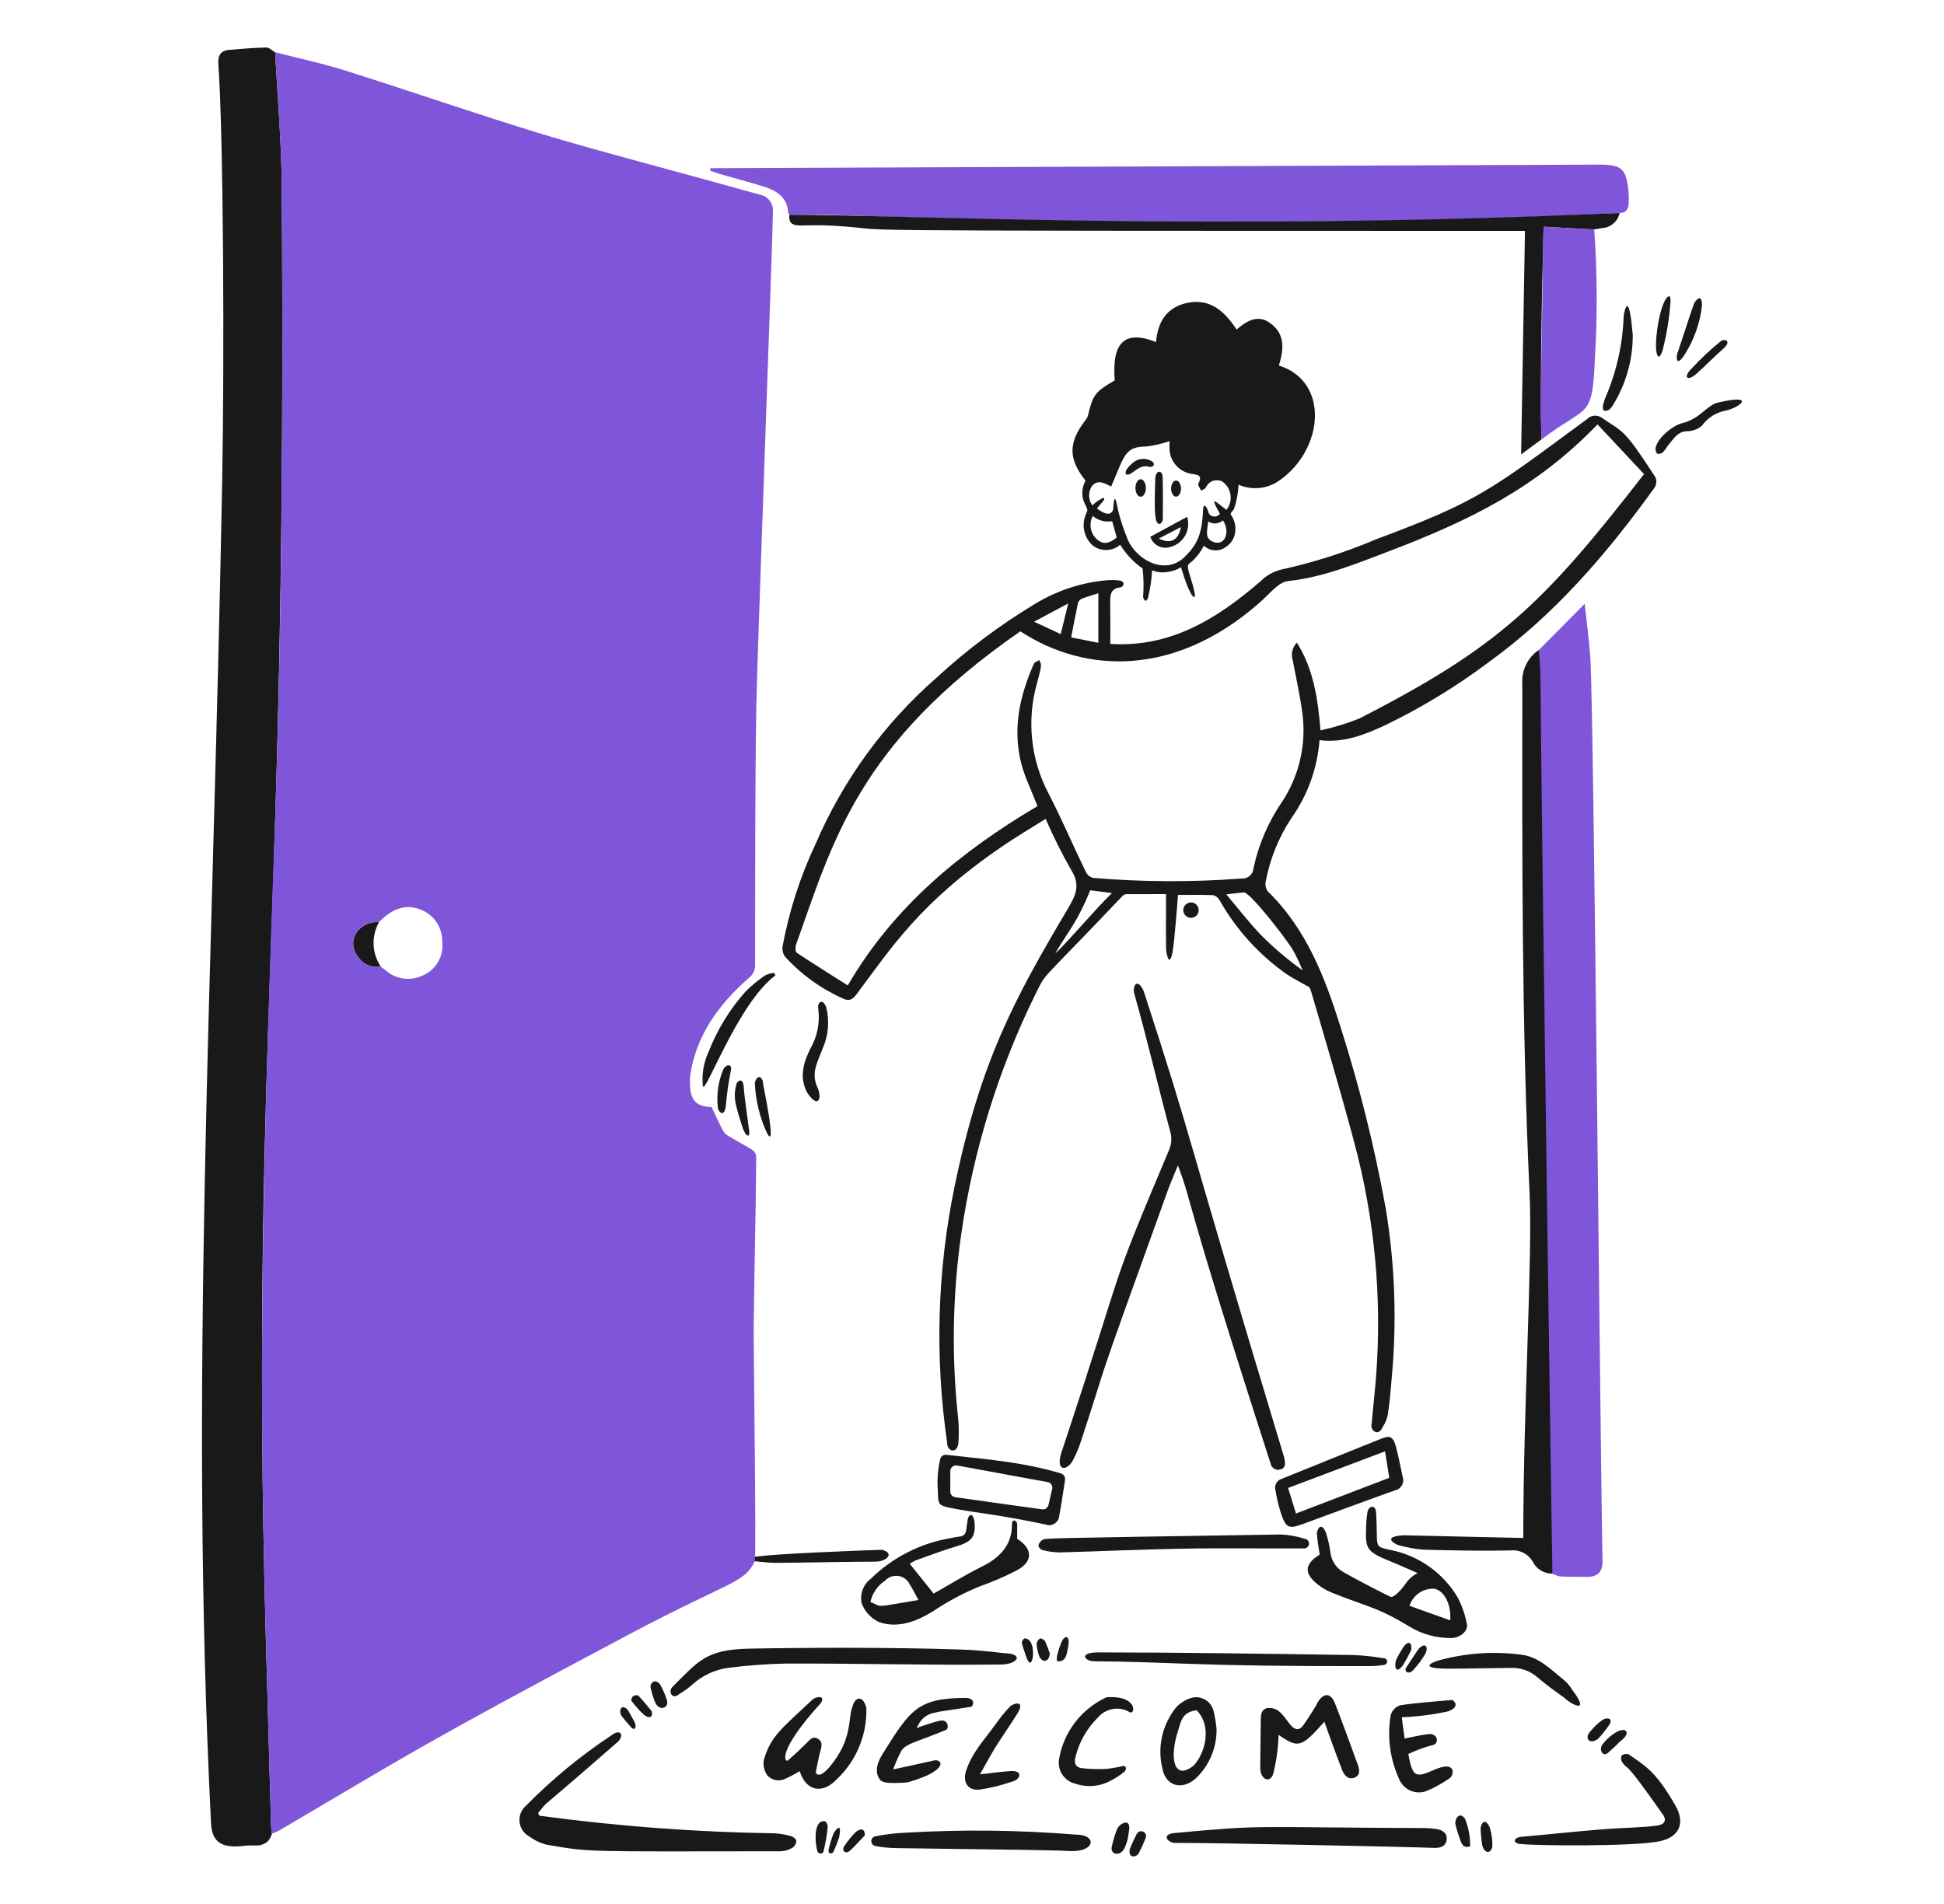 <svg xmlns="http://www.w3.org/2000/svg" width="49" height="48" viewBox="0 0 49 48" fill="none"><path d="M6.936 1.32C6.994 2.451 7.095 3.581 7.102 4.713C7.22 22.115 6.514 25.008 6.614 36.792C6.641 39.875 6.753 42.96 6.833 46.042C6.835 46.105 6.847 46.166 6.854 46.229C6.782 46.479 6.602 46.54 6.364 46.525C6.233 46.517 6.1 46.546 5.967 46.549C5.537 46.561 5.34 46.39 5.319 45.963C4.767 34.92 5.363 24.874 5.599 12.198C5.659 9.022 5.632 3.392 5.503 1.606C5.489 1.406 5.561 1.275 5.771 1.258C6.083 1.232 6.397 1.204 6.712 1.198C6.786 1.195 6.861 1.277 6.936 1.32ZM33.26 18.66C33.206 19.363 32.964 20.038 32.558 20.614C32.232 21.104 32.009 21.654 31.902 22.232C31.894 22.274 31.895 22.316 31.904 22.358C31.914 22.399 31.931 22.438 31.956 22.472C32.933 23.423 33.4 24.648 33.795 25.909C34.27 27.401 34.648 28.921 34.928 30.462C35.16 31.871 35.212 33.305 35.08 34.728C35.056 35.034 35.029 35.342 34.984 35.646C34.963 35.769 34.916 35.885 34.844 35.987C34.748 36.225 34.515 36.069 34.577 35.871C34.608 35.481 34.655 35.093 34.685 34.703C34.837 32.711 34.649 30.708 34.129 28.779C33.788 27.504 33.413 26.239 33.041 24.973C33.026 24.921 33.001 24.87 32.952 24.86C32.775 24.758 32.592 24.668 32.424 24.555C31.731 24.065 31.155 23.429 30.738 22.691C30.721 22.66 30.698 22.634 30.671 22.612C30.643 22.591 30.612 22.575 30.578 22.567C30.286 22.556 29.993 22.561 29.692 22.561C29.674 22.785 29.602 23.785 29.55 24.029C29.466 24.419 29.394 24.005 29.393 23.931C29.384 23.485 29.391 23.039 29.391 22.54C29.062 22.54 28.721 22.54 28.38 22.542C28.342 22.549 28.308 22.569 28.284 22.598C26.158 24.84 26.399 24.47 26.11 25.04C25.167 26.954 24.532 29.005 24.228 31.117C24.006 32.67 23.982 34.245 24.156 35.803C24.17 35.984 24.171 36.166 24.159 36.347C24.15 36.664 23.862 36.615 23.871 36.351C23.561 34.215 23.624 32.041 24.058 29.926C24.712 26.756 25.567 25.185 26.916 22.908C27.11 22.581 27.242 22.316 27.004 21.94C26.765 21.52 26.548 21.088 26.356 20.644C25.968 20.889 25.607 21.1 25.263 21.337C23.188 22.756 22.479 23.878 21.584 25.073C21.488 25.201 21.402 25.245 21.254 25.176C20.697 24.929 20.198 24.569 19.788 24.118C19.734 24.042 19.712 23.949 19.725 23.857C19.89 22.97 20.167 22.108 20.551 21.291C21.242 19.675 22.289 18.235 23.613 17.079C24.374 16.378 25.204 15.757 26.09 15.223C26.629 14.895 27.235 14.692 27.864 14.632C27.99 14.617 28.119 14.619 28.245 14.639C28.387 14.697 28.299 14.805 28.233 14.809C27.979 14.839 27.981 15.021 27.984 15.213C27.99 15.547 27.986 15.883 27.986 16.233C29.47 16.329 30.643 15.633 31.771 14.655C31.909 14.517 32.08 14.417 32.268 14.365C33.101 14.184 33.915 13.924 34.699 13.59C37.286 12.627 37.572 12.354 40 10.568C40.047 10.518 40.111 10.486 40.18 10.48C40.249 10.473 40.318 10.491 40.374 10.531C40.926 10.915 40.91 10.773 41.724 12.028C41.743 12.069 41.751 12.114 41.748 12.158C41.746 12.203 41.733 12.246 41.711 12.285C40.514 13.947 39.192 15.493 37.516 16.7C36.706 17.307 35.839 17.835 34.928 18.277C34.401 18.521 33.871 18.736 33.26 18.66ZM40.266 10.7C38.743 12.281 37.089 13.106 35 13.901C34.179 14.213 33.361 14.552 32.474 14.648C32.223 14.675 32.042 14.936 31.722 15.216C29.618 17.053 27.369 16.996 25.719 15.916C21.617 18.756 20.988 21.236 20.064 23.818C20.043 23.878 20.046 23.995 20.08 24.018C20.503 24.297 20.932 24.567 21.369 24.843C22.531 22.844 24.231 21.459 26.151 20.322C26.058 20.096 25.965 19.869 25.873 19.642C25.471 18.645 25.64 17.682 26.058 16.736C26.078 16.693 26.149 16.672 26.195 16.639C26.239 16.776 26.287 16.672 26.141 17.215C25.872 18.153 25.979 19.159 26.438 20.02C26.774 20.671 27.058 21.346 27.381 22.002C27.4 22.035 27.425 22.064 27.456 22.087C27.488 22.109 27.523 22.125 27.561 22.133C28.802 22.236 30.049 22.242 31.291 22.148C31.329 22.152 31.367 22.147 31.402 22.136C31.438 22.124 31.471 22.105 31.5 22.081C31.528 22.056 31.551 22.026 31.568 21.992C31.584 21.959 31.594 21.922 31.596 21.884C31.726 21.282 31.972 20.712 32.322 20.204C32.743 19.559 32.924 18.787 32.833 18.022C32.775 17.558 32.67 17.1 32.583 16.64C32.559 16.564 32.556 16.483 32.575 16.406C32.593 16.328 32.633 16.258 32.689 16.201C33.112 16.876 33.217 17.614 33.284 18.412C33.619 18.341 33.947 18.241 34.265 18.113C37.792 16.306 38.9 15.225 41.439 11.952C41.048 11.531 40.661 11.122 40.266 10.7H40.266ZM32.833 24.464C32.758 24.273 32.669 24.089 32.567 23.912C32.286 23.49 31.495 22.488 31.351 22.499C31.215 22.509 31.078 22.528 30.909 22.547C31.21 22.903 31.481 23.255 31.787 23.575C32.11 23.899 32.46 24.197 32.833 24.464H32.833ZM27.685 16.205V14.957C27.556 14.997 27.416 15.036 27.281 15.088C27.256 15.097 27.234 15.112 27.215 15.131C27.196 15.149 27.182 15.172 27.173 15.197C27.112 15.487 27.054 15.778 27 16.069C27.223 16.114 27.435 16.156 27.685 16.205ZM27 23.397C26.988 23.416 26.592 24.02 26.606 24.032C26.926 23.733 27.682 22.837 28.028 22.515C27.816 22.487 27.647 22.467 27.479 22.443C27.35 22.776 27.189 23.095 27 23.397ZM26.926 15.213C26.622 15.375 26.364 15.512 26.064 15.673C26.314 15.79 26.517 15.884 26.736 15.986L26.926 15.213Z" fill="#191919"></path><path d="M38.793 16.382C39.161 16.009 39.531 15.638 39.943 15.222C39.998 15.721 40.055 16.146 40.085 16.574C40.175 17.857 40.34 37.062 40.393 39.333C40.4 39.63 40.278 39.756 39.982 39.754C39.16 39.748 39.341 39.751 39.125 39.674C39.113 39.394 39.097 39.116 39.092 38.836C39.037 36.062 38.807 16.618 38.793 16.382ZM19.898 5.414C19.887 5.396 19.87 5.379 19.868 5.36C19.836 4.94 19.539 4.791 19.2 4.688C18.846 4.58 18.488 4.486 18.133 4.383C18.054 4.36 17.979 4.329 17.9 4.303C17.902 4.282 17.902 4.261 17.904 4.24C18.331 4.24 40.34 4.149 40.382 4.15C40.862 4.165 40.974 4.257 41.037 4.729C41.054 4.861 41.059 4.994 41.052 5.126C41.045 5.261 40.993 5.374 40.825 5.369C36.512 5.602 29.262 5.702 20.924 5.417C20.582 5.405 20.239 5.415 19.898 5.414Z" fill="#7F56D9"></path><path d="M29.767 14.3C29.663 14.365 29.545 14.406 29.423 14.42C29.293 14.442 29.16 14.427 29.039 14.377C29.028 14.598 28.997 14.817 28.946 15.032C28.922 15.163 28.85 15.191 28.813 15.053C28.831 14.813 28.827 14.572 28.801 14.333C28.573 14.175 28.381 13.97 28.236 13.733C28.14 13.815 28.019 13.862 27.893 13.865C27.767 13.869 27.644 13.829 27.543 13.752C27.441 13.661 27.369 13.541 27.335 13.408C27.301 13.275 27.308 13.135 27.355 13.006C27.376 12.958 27.395 12.909 27.41 12.859C27.39 12.798 27.365 12.739 27.335 12.682C27.294 12.592 27.276 12.495 27.281 12.396C27.285 12.298 27.314 12.202 27.363 12.117C26.921 11.568 26.924 11.152 27.369 10.58C27.394 10.548 27.413 10.511 27.424 10.471C27.552 9.94 27.608 9.875 28.098 9.59C28.019 8.628 28.352 8.311 29.139 8.623C29.179 8.112 29.413 7.739 29.934 7.634C30.52 7.517 30.877 7.865 31.171 8.308C31.489 8.024 31.743 7.968 31.98 8.122C32.329 8.348 32.407 8.687 32.234 9.214C33.517 9.619 33.368 11.322 32.257 12.107C32.109 12.214 31.935 12.281 31.753 12.301C31.571 12.321 31.387 12.292 31.22 12.219C31.209 12.426 31.171 12.632 31.106 12.829C31.085 12.873 31.019 12.922 31.019 12.957C31.019 12.969 31.038 12.99 31.047 13.009C31.11 13.11 31.142 13.226 31.139 13.345C31.14 13.434 31.118 13.522 31.075 13.6C31.033 13.678 30.971 13.744 30.896 13.791C30.815 13.851 30.715 13.88 30.614 13.874C30.513 13.867 30.418 13.826 30.344 13.756C30.251 13.942 30.116 14.105 29.951 14.23C29.905 14.342 30.059 14.641 30.113 14.96C30.145 15.144 30.012 15.115 29.767 14.3ZM27.649 12.817C27.845 12.971 28.003 13.009 28.059 12.843C28.09 12.263 28.167 12.816 28.188 12.891C28.251 13.135 28.331 13.374 28.428 13.607C28.66 14.142 29.422 14.537 29.903 13.995C30.261 13.641 30.302 13.292 30.326 12.832C30.332 12.706 30.406 12.713 30.473 12.952C30.489 12.974 30.509 12.991 30.533 13.004C30.557 13.016 30.584 13.022 30.61 13.023C30.637 13.023 30.664 13.017 30.688 13.005C30.712 12.993 30.733 12.975 30.749 12.954C30.703 12.864 30.651 12.782 30.614 12.691C30.595 12.643 30.616 12.626 30.653 12.653C30.735 12.712 30.814 12.777 30.912 12.854C30.955 12.8 30.987 12.738 31.004 12.671C31.022 12.604 31.025 12.534 31.014 12.466C31.003 12.398 30.978 12.332 30.94 12.274C30.902 12.217 30.852 12.167 30.794 12.13C30.717 12.101 30.633 12.1 30.555 12.127C30.483 12.16 30.425 12.218 30.393 12.291C30.375 12.328 30.317 12.343 30.276 12.369C30.25 12.31 30.186 12.232 30.204 12.196C30.315 11.989 30.203 11.967 30.033 11.946C29.883 11.923 29.746 11.848 29.645 11.735C29.544 11.622 29.485 11.477 29.479 11.325C29.474 11.245 29.479 11.166 29.479 11.121C29.288 11.187 29.091 11.233 28.891 11.257C28.347 11.263 28.35 11.475 28.008 12.265C27.861 12.202 27.683 12.063 27.521 12.257C27.473 12.329 27.449 12.415 27.451 12.502C27.453 12.589 27.482 12.673 27.534 12.743C27.603 12.672 27.683 12.614 27.771 12.569C27.824 12.531 27.857 12.571 27.812 12.625C27.756 12.689 27.702 12.754 27.649 12.817ZM28.148 13.55C28.109 13.414 28.072 13.277 28.034 13.141C27.948 13.155 27.859 13.151 27.775 13.128C27.69 13.105 27.611 13.064 27.544 13.008C27.494 13.103 27.476 13.213 27.495 13.319C27.514 13.426 27.567 13.523 27.648 13.595C27.823 13.752 27.978 13.686 28.148 13.55H28.148ZM30.452 13.144C30.45 13.309 30.346 13.543 30.541 13.644C30.867 13.812 31.03 13.412 30.817 13.109C30.833 13.13 30.748 13.179 30.663 13.193C30.589 13.204 30.514 13.187 30.453 13.144H30.452ZM38.792 16.382C38.805 16.618 38.827 16.856 38.829 17.092C38.863 21.566 39.12 39.392 39.13 39.672C39.028 39.673 38.927 39.646 38.839 39.593C38.752 39.54 38.681 39.464 38.635 39.373C38.578 39.274 38.494 39.195 38.393 39.144C38.291 39.094 38.177 39.074 38.065 39.088C37.337 39.102 36.61 39.088 35.884 39.068C35.668 39.051 35.455 39.012 35.247 38.953C35.181 38.937 34.801 38.737 35.382 38.705C36.319 38.724 38.29 38.773 38.395 38.773C38.395 35.553 38.63 31.71 38.555 30.101C38.354 25.816 38.367 21.529 38.371 17.242C38.359 17.074 38.392 16.906 38.466 16.755C38.54 16.604 38.652 16.475 38.792 16.382ZM26.756 36.613C28.502 31.352 27.852 32.827 29.471 28.981C29.533 28.834 29.541 28.671 29.494 28.519C29.185 27.365 28.916 26.201 28.591 25.052C28.54 24.871 28.659 24.617 28.829 24.991C30.152 29.057 29.709 27.941 32.35 36.679C32.427 36.934 32.394 37.039 32.222 37.055C32.187 37.055 32.152 37.045 32.121 37.028C32.091 37.011 32.065 36.987 32.046 36.957C29.749 29.845 30.088 30.436 29.69 29.38C29.597 29.61 29.513 29.797 29.443 29.989C27.353 35.779 28.07 33.836 27.225 36.399C27.177 36.538 27.118 36.672 27.05 36.802C26.901 37.099 26.593 37.102 26.756 36.613Z" fill="#191919"></path><path d="M19.896 5.414C22.78 5.414 30.561 5.831 40.824 5.369C40.803 5.472 40.749 5.564 40.67 5.633C40.591 5.702 40.491 5.743 40.387 5.75C40.086 5.794 40.431 5.798 38.916 5.716C38.897 5.846 38.801 9.751 38.858 11.074C38.687 11.201 38.514 11.327 38.341 11.458C38.374 9.579 38.405 7.716 38.438 5.821C18.821 5.821 23.078 5.813 20.983 5.689C20.712 5.673 20.439 5.679 20.167 5.684C19.977 5.687 19.871 5.62 19.896 5.414Z" fill="#191919"></path><path d="M38.86 11.075C38.85 10.832 38.827 10.589 38.83 10.346C38.851 8.854 38.885 7.362 38.897 5.87C38.901 5.819 38.908 5.768 38.918 5.718L40.184 5.786C40.262 6.894 40.266 8.006 40.197 9.114C40.15 10.281 40.034 10.281 39.528 10.617C39.298 10.758 39.075 10.911 38.86 11.075Z" fill="#7F56D9"></path><path d="M13.59 45.773C15.555 46.04 17.535 46.189 19.519 46.218C19.665 46.226 19.809 46.251 19.949 46.294C20 46.308 20.073 46.371 20.073 46.414C20.071 46.447 20.061 46.48 20.045 46.509C20.028 46.538 20.005 46.563 19.977 46.582C19.888 46.635 19.787 46.665 19.683 46.671C14.627 46.677 14.908 46.695 13.802 46.51C13.639 46.474 13.486 46.404 13.352 46.304C13.282 46.268 13.223 46.216 13.178 46.152C13.133 46.088 13.105 46.014 13.096 45.936C13.087 45.859 13.097 45.78 13.126 45.707C13.155 45.635 13.201 45.57 13.261 45.52C13.911 44.859 14.629 44.267 15.402 43.755C15.663 43.544 15.759 43.787 15.522 43.956C13.261 45.933 13.921 45.292 13.565 45.704C13.574 45.727 13.581 45.75 13.59 45.773ZM33.263 39.192C33.237 39.003 33.203 38.832 33.193 38.658C33.19 38.599 33.289 38.328 33.419 38.632C33.471 38.792 33.509 38.956 33.531 39.122C33.542 39.234 33.581 39.341 33.644 39.434C33.708 39.526 33.794 39.601 33.894 39.652C34.272 39.863 34.656 40.062 35.043 40.254C35.136 40.299 35.357 40.033 35.434 39.918C35.51 39.807 35.612 39.718 35.733 39.659C35.541 39.578 35.322 39.473 35.068 39.371C34.396 39.103 34.417 39.035 34.437 38.421C34.44 38.323 34.453 38.225 34.466 38.129C34.488 37.968 34.672 37.913 34.685 38.129C34.74 39.019 34.611 38.973 35.012 39.068C35.37 39.133 35.711 39.275 36.01 39.484C36.309 39.692 36.56 39.963 36.745 40.277C36.853 40.487 36.93 40.711 36.974 40.943C37.013 41.113 36.81 41.29 36.586 41.295C36.207 41.301 35.834 41.198 35.512 40.997C34.732 40.526 34.568 40.545 33.583 40.157C33.453 40.106 33.331 40.035 33.221 39.949C32.861 39.666 32.876 39.434 33.263 39.192ZM35.528 40.483L36.555 40.85C36.583 40.43 36.394 40.106 36.165 40.054C36.026 40.043 35.887 40.079 35.772 40.157C35.656 40.235 35.57 40.349 35.528 40.482V40.483ZM25.13 41.963C23.443 41.984 21.594 41.932 19.823 41.939C19.334 41.948 18.846 41.984 18.361 42.046C18.019 42.092 17.7 42.24 17.445 42.473C17.345 42.561 17.238 42.639 17.123 42.705C16.946 42.866 16.828 42.647 16.953 42.523C17.601 41.883 17.787 41.585 18.877 41.563C20.295 41.536 22.48 41.526 24.243 41.586C24.598 41.598 24.953 41.634 25.306 41.677C25.836 41.682 25.667 41.991 25.13 41.963ZM25.639 38.414V38.794C26.04 39.048 26.037 39.37 25.635 39.586C25.332 39.744 25.019 39.879 24.696 39.992C24.279 40.163 23.881 40.376 23.507 40.628C23.107 40.872 22.634 41.062 22.155 40.892C21.952 40.797 21.794 40.626 21.718 40.415C21.694 40.301 21.703 40.182 21.745 40.073C21.786 39.964 21.858 39.869 21.952 39.799C22.5 39.262 23.198 38.906 23.955 38.778C24.023 38.762 24.092 38.75 24.161 38.741C24.301 38.734 24.356 38.657 24.36 38.525C24.362 38.469 24.383 38.415 24.384 38.361C24.391 38.198 24.517 38.084 24.563 38.364C24.599 38.742 24.491 38.87 24.11 38.983C23.763 39.087 23.424 39.214 23.083 39.337C23.029 39.361 22.979 39.39 22.931 39.424C23.13 39.672 23.321 39.91 23.534 40.175C23.921 39.956 24.323 39.706 24.746 39.496C25.165 39.288 25.521 38.978 25.507 38.406C25.518 38.292 25.625 38.324 25.639 38.414ZM23.15 40.337C23.061 40.178 23.006 40.057 22.934 39.948C22.908 39.892 22.868 39.842 22.819 39.804C22.769 39.767 22.711 39.742 22.649 39.731C22.587 39.721 22.524 39.727 22.465 39.747C22.406 39.767 22.353 39.801 22.31 39.847C22.121 39.972 21.988 40.166 21.939 40.387C22.278 40.514 21.949 40.535 23.15 40.337ZM29.616 46.46C29.436 46.46 29.256 46.242 29.613 46.21C31.951 45.996 31.408 46.069 35.934 46.086C36.025 46.087 36.115 46.095 36.205 46.11C36.36 46.134 36.483 46.213 36.464 46.379C36.444 46.545 36.31 46.592 36.152 46.586C35.496 46.56 30.706 46.458 29.616 46.46ZM34.896 41.972C34.781 41.991 34.665 42.001 34.548 42.003C30.087 42.014 29.618 41.896 27.572 41.881C27.341 41.879 27.171 41.657 27.692 41.657C29.836 41.659 31.982 41.693 34.127 41.724C34.374 41.735 34.62 41.762 34.864 41.804C34.887 41.801 34.911 41.806 34.929 41.82C34.948 41.834 34.961 41.855 34.964 41.877C34.966 41.899 34.96 41.92 34.948 41.937C34.935 41.955 34.917 41.967 34.896 41.972ZM35.358 41.988C35.238 42.154 35.134 42.122 35.181 41.868C35.228 41.765 35.282 41.666 35.344 41.572C35.434 41.395 35.6 41.334 35.572 41.59C35.51 41.727 35.438 41.86 35.358 41.988ZM35.718 41.624C35.879 41.383 36.032 41.48 35.927 41.69C35.838 41.844 35.732 41.986 35.61 42.115C35.529 42.204 35.4 42.171 35.432 42.059L35.718 41.624ZM20.157 44.652C20.046 44.719 19.931 44.781 19.813 44.835C19.738 44.876 19.652 44.892 19.567 44.879C19.483 44.867 19.405 44.826 19.346 44.765C19.304 44.709 19.275 44.644 19.259 44.576C19.243 44.508 19.241 44.437 19.253 44.368C19.431 43.763 19.694 43.586 20.476 42.85C20.565 42.766 20.817 42.734 20.692 42.932C19.546 44.195 19.796 44.436 19.859 44.382C20.018 44.245 20.169 44.1 20.319 43.955C20.403 43.875 20.475 43.752 20.615 43.835C20.754 43.918 20.704 44.047 20.671 44.171C20.629 44.33 20.601 44.491 20.568 44.651C20.544 44.699 20.63 44.874 20.907 44.548C21.517 43.828 21.361 43.295 21.495 43.005C21.531 42.822 21.739 42.691 21.837 43.053C21.847 43.393 21.785 43.731 21.653 44.044C21.522 44.358 21.325 44.639 21.076 44.871C20.714 45.242 20.311 45.144 20.157 44.652ZM30.16 39.037C28.703 39.059 27.705 39.112 26.704 39.137C26.559 39.134 26.414 39.114 26.274 39.077C26.232 39.068 26.171 39 26.174 38.967C26.18 38.937 26.192 38.909 26.209 38.884C26.227 38.86 26.249 38.839 26.275 38.823C26.371 38.777 26.042 38.783 32.291 38.685C32.492 38.695 32.691 38.73 32.883 38.792C32.9 38.793 32.916 38.798 32.93 38.806C32.944 38.814 32.957 38.825 32.968 38.837C32.978 38.85 32.985 38.865 32.99 38.881C32.994 38.897 32.995 38.913 32.993 38.929C32.991 38.946 32.986 38.962 32.977 38.976C32.969 38.99 32.958 39.002 32.945 39.012C32.932 39.022 32.917 39.029 32.901 39.033C32.885 39.037 32.868 39.038 32.852 39.035C31.801 39.039 30.753 39.028 30.16 39.037ZM35.369 37.293C35.374 37.358 35.356 37.422 35.317 37.474C35.279 37.525 35.222 37.561 35.159 37.573C34.383 37.849 33.613 38.138 32.84 38.421C32.492 38.549 32.416 38.523 32.297 38.18C32.232 37.981 32.182 37.777 32.149 37.57C32.132 37.512 32.139 37.45 32.166 37.397C32.195 37.344 32.242 37.303 32.299 37.285C33.141 36.947 33.979 36.602 34.819 36.268C35.178 36.127 35.148 36.295 35.369 37.293ZM32.666 38.156C33.457 37.853 34.23 37.557 35.018 37.256C34.982 37.034 34.946 36.811 34.91 36.589C34.088 36.901 33.283 37.204 32.467 37.512C32.54 37.741 32.603 37.953 32.666 38.156ZM38.353 46.49C38.118 46.483 38.134 46.325 38.351 46.306C39.018 46.248 39.684 46.174 40.352 46.121C40.996 46.069 41.478 46.073 41.792 46.019C41.963 45.99 42.01 45.881 41.918 45.75C40.852 44.233 41.087 44.692 40.895 44.436C40.877 44.41 40.866 44.381 40.862 44.349C40.859 44.318 40.864 44.287 40.875 44.258C40.9 44.238 40.929 44.225 40.961 44.22C40.992 44.215 41.024 44.217 41.054 44.228C41.454 44.513 41.728 44.636 42.233 45.523C42.487 45.97 42.323 46.322 41.816 46.422C41.129 46.556 38.721 46.53 38.353 46.49ZM27.033 46.666C26.478 46.665 28.212 46.661 22.571 46.591C22.404 46.587 22.237 46.571 22.073 46.54C22.042 46.537 22.013 46.522 21.993 46.499C21.972 46.476 21.961 46.446 21.962 46.414C21.962 46.383 21.974 46.354 21.995 46.331C22.016 46.309 22.045 46.294 22.076 46.292C22.322 46.243 22.572 46.213 22.823 46.203C24.253 46.119 25.687 46.135 27.115 46.251C27.645 46.248 27.614 46.668 27.033 46.666Z" fill="#191919"></path><path d="M23.855 36.676C24.834 36.788 25.785 36.856 26.744 37.146C26.777 37.157 26.806 37.179 26.824 37.208C26.843 37.238 26.85 37.273 26.845 37.307C26.797 37.617 26.757 37.918 26.698 38.215C26.696 38.254 26.684 38.291 26.664 38.325C26.644 38.359 26.617 38.387 26.584 38.408C26.552 38.43 26.514 38.443 26.476 38.448C26.437 38.453 26.398 38.448 26.361 38.435C25.087 38.165 24.638 38.151 23.97 38.017C23.652 37.954 23.644 37.925 23.64 37.594C23.617 37.325 23.637 37.053 23.697 36.79C23.705 36.755 23.725 36.723 23.754 36.702C23.783 36.681 23.819 36.672 23.855 36.676ZM26.405 37.363C25.637 37.227 24.88 37.081 24.122 36.945C24.101 36.941 24.08 36.942 24.06 36.948C24.039 36.953 24.02 36.963 24.004 36.977C23.988 36.99 23.975 37.007 23.966 37.026C23.957 37.045 23.953 37.066 23.953 37.087V37.601C23.953 37.636 23.965 37.67 23.988 37.696C24.011 37.722 24.042 37.74 24.077 37.745C24.809 37.851 25.527 37.947 26.267 38.051C26.302 38.056 26.339 38.048 26.369 38.028C26.398 38.007 26.419 37.976 26.428 37.941L26.522 37.53C26.528 37.492 26.52 37.453 26.498 37.422C26.476 37.391 26.442 37.37 26.405 37.363ZM33.382 43.406C32.796 44.062 32.729 44.081 32.227 43.737C32.22 43.845 32.222 43.936 32.21 44.027C32.192 44.228 32.16 44.428 32.114 44.625C32.057 45.009 31.764 44.874 31.765 44.571C31.768 44.151 31.774 43.733 31.78 43.314C31.781 43.179 31.832 43.064 31.972 43.058C32.269 43.045 32.374 43.316 32.548 43.508C32.642 43.612 32.753 43.63 32.845 43.502C32.95 43.356 33.045 43.202 33.142 43.049C33.176 42.997 33.198 42.936 33.233 42.885C33.373 42.679 33.533 42.682 33.636 42.911C33.71 43.079 34.177 44.355 34.221 44.48C34.267 44.609 34.3 44.76 34.132 44.818C33.975 44.872 33.88 44.751 33.831 44.626C33.608 44.055 33.459 43.611 33.382 43.406ZM35.332 43.292C35.356 43.469 35.38 43.642 35.404 43.829C35.62 43.787 35.817 43.738 36.014 43.716C36.263 43.704 36.27 43.969 36.11 43.994C35.9 44.05 35.695 44.125 35.498 44.218C35.502 44.242 35.507 44.276 35.514 44.309C35.612 44.784 35.694 44.823 36.128 44.627C36.728 44.356 36.645 44.76 36.545 44.826C36.369 44.95 36.18 45.055 35.982 45.141C35.916 45.17 35.845 45.186 35.773 45.187C35.7 45.188 35.628 45.174 35.562 45.147C35.495 45.119 35.434 45.079 35.383 45.027C35.332 44.976 35.292 44.915 35.265 44.847C35.034 44.343 34.961 43.78 35.055 43.233C35.073 43.176 35.103 43.124 35.145 43.082C35.187 43.039 35.239 43.008 35.295 42.99C35.727 42.925 36.166 42.896 36.602 42.857C36.621 42.855 36.842 43.019 36.497 43.145C36.113 43.228 35.724 43.277 35.332 43.292ZM23.188 43.532C23.354 43.48 23.519 43.418 23.687 43.38C23.905 43.33 23.923 43.578 23.849 43.609C23.142 43.909 22.837 43.945 22.716 44.143C22.638 44.293 22.57 44.448 22.513 44.608C22.9 44.524 23.237 44.449 23.575 44.375C23.811 44.386 23.802 44.666 22.921 44.921C22.877 44.933 22.832 44.94 22.786 44.942C22.49 44.955 22.288 44.961 22.195 44.884C22.02 44.681 22.123 44.417 22.243 44.223C22.95 43.087 23.142 42.812 24.334 42.805C24.548 42.805 24.565 42.946 24.488 43.027C23.838 43.133 23.778 43.125 23.552 43.179C23.463 43.194 23.38 43.231 23.308 43.287C23.236 43.342 23.179 43.413 23.141 43.495C23.129 43.521 23.119 43.546 23.106 43.572C23.136 43.558 23.162 43.546 23.188 43.532ZM30.664 43.578C30.669 43.81 30.626 44.041 30.537 44.255C30.449 44.47 30.317 44.664 30.149 44.826C29.803 45.145 29.381 45.037 29.298 44.581C29.234 44.318 29.231 44.044 29.29 43.779C29.349 43.515 29.467 43.268 29.635 43.056C29.732 42.947 29.855 42.864 29.992 42.816C30.052 42.794 30.115 42.785 30.178 42.788C30.241 42.792 30.302 42.809 30.358 42.839C30.414 42.868 30.464 42.908 30.503 42.958C30.542 43.007 30.571 43.065 30.587 43.126C30.622 43.274 30.648 43.425 30.664 43.578ZM30.092 44.506C30.358 44.221 30.572 43.539 30.162 43.116C29.833 43.16 29.778 43.329 29.7 43.616C29.464 44.312 29.585 44.917 30.092 44.506ZM28.343 44.664C28.24 44.749 28.128 44.823 28.009 44.884C27.871 44.962 27.719 45.009 27.561 45.023C27.404 45.036 27.246 45.017 27.097 44.965C26.966 44.932 26.853 44.852 26.778 44.74C26.703 44.628 26.673 44.493 26.692 44.36C26.748 44.019 26.887 43.697 27.097 43.423C27.306 43.149 27.58 42.931 27.894 42.787C28.725 42.733 28.617 43.3 28.443 43.146C28.318 43.081 28.174 43.06 28.035 43.087C27.896 43.114 27.771 43.187 27.679 43.294C27.398 43.569 27.2 43.918 27.107 44.3C27.062 44.452 27.119 44.559 27.27 44.577C27.468 44.598 27.667 44.605 27.866 44.596C28.005 44.582 28.142 44.56 28.277 44.528C28.351 44.487 28.43 44.575 28.343 44.664ZM36.255 41.862C36.943 41.671 37.662 41.622 38.37 41.718C38.793 41.781 39.082 42.081 39.395 42.333C39.488 42.406 39.567 42.496 39.627 42.597C40.115 43.248 39.584 42.959 39.418 42.792C39.19 42.633 38.964 42.466 38.753 42.286C38.573 42.128 38.34 42.043 38.1 42.048C37.584 42.051 37.07 42.066 36.554 42.068C35.645 42.072 36.182 41.88 36.255 41.862ZM24.701 44.732C24.999 44.697 25.224 44.668 25.45 44.65C25.811 44.621 25.717 44.868 25.514 44.914C25.246 45.008 24.969 45.075 24.687 45.117C24.397 45.148 24.261 44.929 24.348 44.651C24.492 44.193 24.82 43.85 25.092 43.472C25.203 43.313 25.326 43.161 25.459 43.02C25.519 42.958 25.834 42.838 25.669 43.158C25.489 43.455 25.285 43.738 25.101 44.032C24.967 44.247 24.85 44.472 24.701 44.732ZM19.026 39.36C19.029 39.343 18.821 39.271 19.047 39.243C19.683 39.163 21.357 39.103 22.228 39.07C22.573 39.161 22.331 39.367 22.083 39.369C21.252 39.373 20.421 39.393 19.589 39.4C19.402 39.403 19.213 39.375 19.026 39.36ZM41.155 8.454C41.156 9.079 40.981 9.691 40.65 10.222C40.627 10.264 40.595 10.302 40.557 10.332C40.518 10.355 40.472 10.362 40.428 10.351C40.408 10.345 40.392 10.278 40.4 10.243C40.417 10.161 40.442 10.08 40.475 10.003C40.749 9.359 40.902 8.67 40.926 7.97C40.929 7.92 41.053 7.2 41.155 8.454ZM19.547 24.588C18.593 25.291 17.752 27.669 17.716 27.372C17.686 27.083 17.735 26.79 17.857 26.526C18.077 25.959 18.398 25.437 18.803 24.985C18.952 24.839 19.112 24.707 19.284 24.59C19.355 24.555 19.432 24.534 19.511 24.527C19.521 24.546 19.535 24.567 19.547 24.588ZM20.341 27.537C20.145 27.161 20.248 26.799 20.418 26.451C20.6 26.142 20.673 25.78 20.624 25.424C20.597 25.28 20.727 25.15 20.824 25.386C20.913 25.734 20.882 26.103 20.736 26.432C20.582 26.83 20.437 27.076 20.614 27.432C20.726 27.715 20.611 27.954 20.341 27.537ZM43.5 10.351C43.259 10.395 43.045 10.53 42.902 10.727C42.841 10.784 42.767 10.825 42.686 10.846C42.575 10.885 42.521 10.857 42.416 10.888C42.247 10.939 42.15 11.109 42.096 11.165C42.03 11.233 41.987 11.329 41.921 11.397C41.902 11.415 41.879 11.428 41.854 11.436C41.829 11.443 41.803 11.444 41.777 11.439C41.746 11.425 41.721 11.347 41.729 11.301C41.767 11.051 42.156 10.729 42.402 10.668C42.861 10.555 43.018 10.213 43.31 10.147C44.273 9.926 43.869 10.268 43.5 10.351ZM19.026 27.296C19.092 27.051 19.237 27.163 19.234 27.326C19.508 28.695 19.448 28.798 19.32 28.538C19.143 28.146 19.043 27.725 19.026 27.296ZM37.056 46.547C36.922 46.589 36.855 46.544 36.801 46.369C36.752 46.239 36.712 46.106 36.681 45.97C36.67 45.904 36.76 45.64 36.926 45.848C37.015 46.07 37.06 46.308 37.056 46.547ZM37.319 46.08C37.383 45.835 37.481 45.926 37.55 46.066C37.598 46.224 37.621 46.389 37.616 46.554C37.574 46.745 37.413 46.729 37.361 46.519C37.338 46.374 37.324 46.227 37.319 46.08ZM42.274 8.924C42.418 8.503 42.55 8.078 42.697 7.659C42.72 7.595 42.902 7.357 42.9 7.703C42.852 8.126 42.712 8.533 42.49 8.896C42.232 9.315 42.257 8.973 42.274 8.924ZM20.755 46.68C20.717 46.775 20.616 46.712 20.605 46.677C20.549 46.489 20.522 46.101 20.647 45.963C20.665 45.944 20.687 45.93 20.712 45.921C20.736 45.912 20.763 45.909 20.788 45.912C20.826 45.924 20.858 45.993 20.864 46.04C20.846 46.256 20.81 46.47 20.755 46.68ZM21.012 46.217C21.065 46.125 21.228 45.914 21.152 46.313C21.111 46.442 21.061 46.569 21.004 46.692C20.988 46.722 20.874 46.774 20.884 46.633C20.917 46.491 20.96 46.352 21.012 46.217V46.217ZM41.746 8.838C41.712 8.471 41.842 7.722 42.004 7.518C42.086 7.417 42.111 7.478 42.106 7.616C42.076 8.022 42.011 8.425 41.91 8.82C41.851 9.016 41.779 9.072 41.746 8.838ZM18.097 27.939C18.054 27.599 18.104 27.253 18.241 26.939C18.323 26.819 18.465 26.819 18.419 27.004C18.361 27.296 18.319 27.591 18.294 27.887C18.253 28.191 18.106 28.02 18.097 27.939ZM18.681 28.317C18.552 27.873 18.459 27.669 18.573 27.299C18.702 27.152 18.741 27.319 18.746 27.395C18.765 27.694 18.851 28.235 18.886 28.532C18.903 28.68 18.791 28.696 18.681 28.317ZM43.435 8.793C43.206 8.992 42.996 9.213 42.769 9.416C42.526 9.632 42.419 9.508 42.629 9.302C42.861 9.048 43.111 8.812 43.38 8.597C43.47 8.532 43.662 8.595 43.435 8.793ZM28.021 46.567C28.053 46.412 28.098 46.261 28.156 46.114C28.212 45.972 28.54 45.787 28.449 46.203C28.437 46.335 28.403 46.464 28.348 46.584C28.243 46.815 27.986 46.759 28.021 46.567ZM40.561 43.487C40.476 43.611 40.381 43.728 40.278 43.838C40.062 43.997 39.942 43.817 40.066 43.674C40.158 43.555 40.267 43.45 40.388 43.362C40.496 43.285 40.677 43.315 40.561 43.487ZM16.811 42.862C16.867 43.048 16.645 43.15 16.526 42.943C16.476 42.829 16.437 42.712 16.409 42.591C16.349 42.416 16.54 42.279 16.661 42.507C16.721 42.621 16.771 42.74 16.811 42.862ZM40.395 43.975C40.473 43.871 40.568 43.782 40.675 43.709C40.983 43.49 41.149 43.686 40.825 43.91C40.733 44.015 40.623 44.104 40.521 44.198C40.392 44.298 40.295 44.097 40.395 43.975ZM28.479 46.611C28.531 46.479 28.591 46.351 28.657 46.227C28.673 46.2 28.698 46.181 28.727 46.171C28.756 46.162 28.787 46.164 28.815 46.177C28.843 46.189 28.865 46.212 28.877 46.239C28.889 46.267 28.891 46.299 28.881 46.328C28.831 46.456 28.775 46.581 28.712 46.704C28.656 46.836 28.42 46.855 28.479 46.611ZM16.425 43.137C16.47 43.285 16.371 43.355 16.211 43.212C16.103 43.109 16.005 42.998 15.916 42.878C15.9 42.858 15.931 42.78 15.961 42.758C15.991 42.736 16.071 42.727 16.092 42.749C16.194 42.855 16.287 42.971 16.425 43.137ZM21.799 46.269C21.646 46.434 21.542 46.547 21.43 46.651C21.319 46.755 21.192 46.666 21.291 46.526C21.373 46.403 21.467 46.288 21.572 46.184C21.589 46.167 21.799 46.011 21.799 46.269ZM26.461 41.688C26.433 41.954 26.223 41.901 26.179 41.706C26.152 41.621 26.134 41.533 26.127 41.445C26.13 41.417 26.14 41.39 26.155 41.366C26.17 41.342 26.19 41.322 26.214 41.307C26.238 41.293 26.321 41.337 26.342 41.375C26.388 41.477 26.428 41.581 26.461 41.688ZM26.761 41.386C26.828 41.234 26.994 41.183 26.914 41.565C26.886 41.699 26.872 41.895 26.658 41.883C26.629 41.881 26.631 41.776 26.65 41.722C26.677 41.607 26.715 41.495 26.761 41.386ZM25.861 41.75C25.808 41.582 25.793 41.566 25.756 41.423C25.756 41.401 25.762 41.379 25.772 41.359C25.782 41.339 25.797 41.322 25.815 41.309C25.836 41.295 25.894 41.316 25.924 41.337C26.138 41.49 26.016 42.244 25.861 41.75ZM15.828 43.112C15.884 43.212 15.941 43.311 15.993 43.411C16.058 43.537 15.997 43.651 15.905 43.541C15.82 43.45 15.74 43.355 15.665 43.256C15.583 43.13 15.666 42.931 15.828 43.112ZM9.553 23.249C9.456 23.421 9.409 23.617 9.417 23.815C9.425 24.012 9.488 24.204 9.598 24.368C9.484 24.388 9.366 24.373 9.26 24.324C9.154 24.275 9.066 24.195 9.007 24.095C8.948 24.02 8.912 23.93 8.903 23.835C8.894 23.74 8.912 23.645 8.956 23.56C9.014 23.455 9.102 23.37 9.208 23.315C9.314 23.26 9.434 23.237 9.553 23.249ZM29.923 13.029C29.947 13.105 29.955 13.186 29.947 13.265C29.939 13.345 29.916 13.422 29.878 13.492C29.84 13.562 29.788 13.624 29.726 13.675C29.664 13.725 29.592 13.762 29.515 13.784C29.465 13.803 29.411 13.811 29.357 13.809C29.303 13.806 29.25 13.793 29.201 13.769C29.153 13.745 29.11 13.713 29.074 13.672C29.038 13.631 29.011 13.584 28.994 13.533C29.312 13.361 29.619 13.193 29.923 13.029ZM29.766 13.288C29.572 13.387 29.39 13.482 29.21 13.576C29.502 13.725 29.703 13.627 29.766 13.288ZM29.138 13.108C29.122 13.026 29.112 12.944 29.109 12.861C29.104 12.597 29.109 12.331 29.119 12.067C29.128 11.838 29.313 11.835 29.306 12.053C29.315 12.394 29.311 12.735 29.31 13.076C29.309 13.19 29.193 13.288 29.138 13.108ZM28.619 11.621C28.705 11.573 28.806 11.557 28.902 11.577C28.957 11.588 29.009 11.611 29.055 11.644C29.067 11.654 29.076 11.668 29.08 11.684C29.084 11.699 29.084 11.716 29.079 11.731C29.066 11.746 29.05 11.757 29.032 11.764C29.014 11.771 28.995 11.774 28.975 11.771C28.793 11.713 28.676 11.818 28.543 11.913C28.362 12.043 28.331 11.911 28.416 11.81C28.472 11.736 28.541 11.672 28.619 11.621Z" fill="#191919"></path><path d="M19.025 39.359C18.757 39.922 18.397 39.856 15.864 41.199C10.477 44.057 10.179 44.304 7.044 46.143C6.982 46.175 6.919 46.203 6.853 46.227C6.846 46.164 6.834 46.103 6.832 46.04C6.616 37.855 6.417 34.752 6.911 21.307C7.11 15.898 7.142 10.142 7.102 4.71C7.093 3.579 6.993 2.449 6.936 1.317C7.523 1.47 8.12 1.595 8.697 1.777C10.348 2.298 11.985 2.867 13.641 3.373C15.027 3.796 17.021 4.31 19.149 4.907C19.247 4.923 19.336 4.976 19.397 5.055C19.459 5.133 19.489 5.232 19.483 5.331C19.468 6.315 19.084 16.525 19.063 17.859C19.029 20.012 19.036 22.167 19.033 24.32C19.036 24.386 19.022 24.452 18.993 24.512C18.964 24.571 18.921 24.623 18.867 24.661C18.117 25.323 17.544 26.099 17.396 27.124C17.391 27.173 17.389 27.222 17.391 27.271C17.388 27.733 17.532 27.892 17.936 27.911C18.286 28.633 18.212 28.546 18.421 28.674C18.607 28.787 18.802 28.885 18.984 29.004C19.008 29.026 19.028 29.052 19.041 29.082C19.054 29.111 19.061 29.143 19.061 29.176C19.052 30.594 19.012 32.014 18.998 33.433C18.992 34.113 19.067 39.157 19.025 39.359ZM9.552 23.248C9.433 23.235 9.313 23.258 9.206 23.314C9.1 23.369 9.013 23.455 8.956 23.56C8.912 23.645 8.893 23.74 8.902 23.835C8.912 23.93 8.948 24.02 9.007 24.095C9.065 24.196 9.154 24.276 9.259 24.324C9.365 24.373 9.483 24.388 9.598 24.368C9.636 24.398 9.674 24.426 9.713 24.457C9.841 24.573 10.002 24.647 10.173 24.67C10.344 24.692 10.518 24.663 10.672 24.585C10.827 24.516 10.956 24.399 11.041 24.252C11.127 24.105 11.164 23.936 11.147 23.767C11.155 23.593 11.111 23.422 11.019 23.275C10.928 23.128 10.794 23.013 10.635 22.944C10.261 22.78 9.907 22.881 9.552 23.248Z" fill="#7F56D9"></path><path d="M28.62 12.302C28.62 12.331 28.623 12.36 28.63 12.387C28.637 12.413 28.646 12.438 28.659 12.458C28.671 12.479 28.685 12.495 28.701 12.506C28.717 12.517 28.734 12.523 28.751 12.523C28.769 12.523 28.786 12.517 28.802 12.506C28.818 12.495 28.832 12.479 28.844 12.458C28.856 12.438 28.866 12.413 28.873 12.387C28.879 12.36 28.883 12.331 28.883 12.302C28.883 12.273 28.879 12.245 28.873 12.218C28.866 12.191 28.856 12.167 28.844 12.147C28.832 12.126 28.818 12.11 28.802 12.099C28.786 12.088 28.769 12.082 28.751 12.082C28.734 12.082 28.717 12.088 28.701 12.099C28.685 12.11 28.671 12.126 28.659 12.147C28.646 12.167 28.637 12.191 28.63 12.218C28.623 12.245 28.62 12.273 28.62 12.302ZM29.519 12.318C29.519 12.372 29.532 12.423 29.556 12.461C29.579 12.499 29.611 12.521 29.643 12.521C29.676 12.521 29.708 12.499 29.731 12.461C29.755 12.423 29.768 12.372 29.768 12.318C29.768 12.264 29.755 12.213 29.731 12.175C29.708 12.136 29.676 12.115 29.643 12.115C29.611 12.115 29.579 12.136 29.556 12.175C29.532 12.213 29.519 12.264 29.519 12.318ZM29.825 22.945C29.825 22.997 29.846 23.046 29.882 23.082C29.919 23.119 29.968 23.139 30.02 23.139C30.071 23.139 30.12 23.119 30.157 23.082C30.193 23.046 30.214 22.997 30.214 22.945C30.214 22.894 30.193 22.844 30.157 22.808C30.12 22.771 30.071 22.751 30.02 22.751C29.968 22.751 29.919 22.771 29.882 22.808C29.846 22.844 29.825 22.894 29.825 22.945Z" fill="#191919"></path></svg>